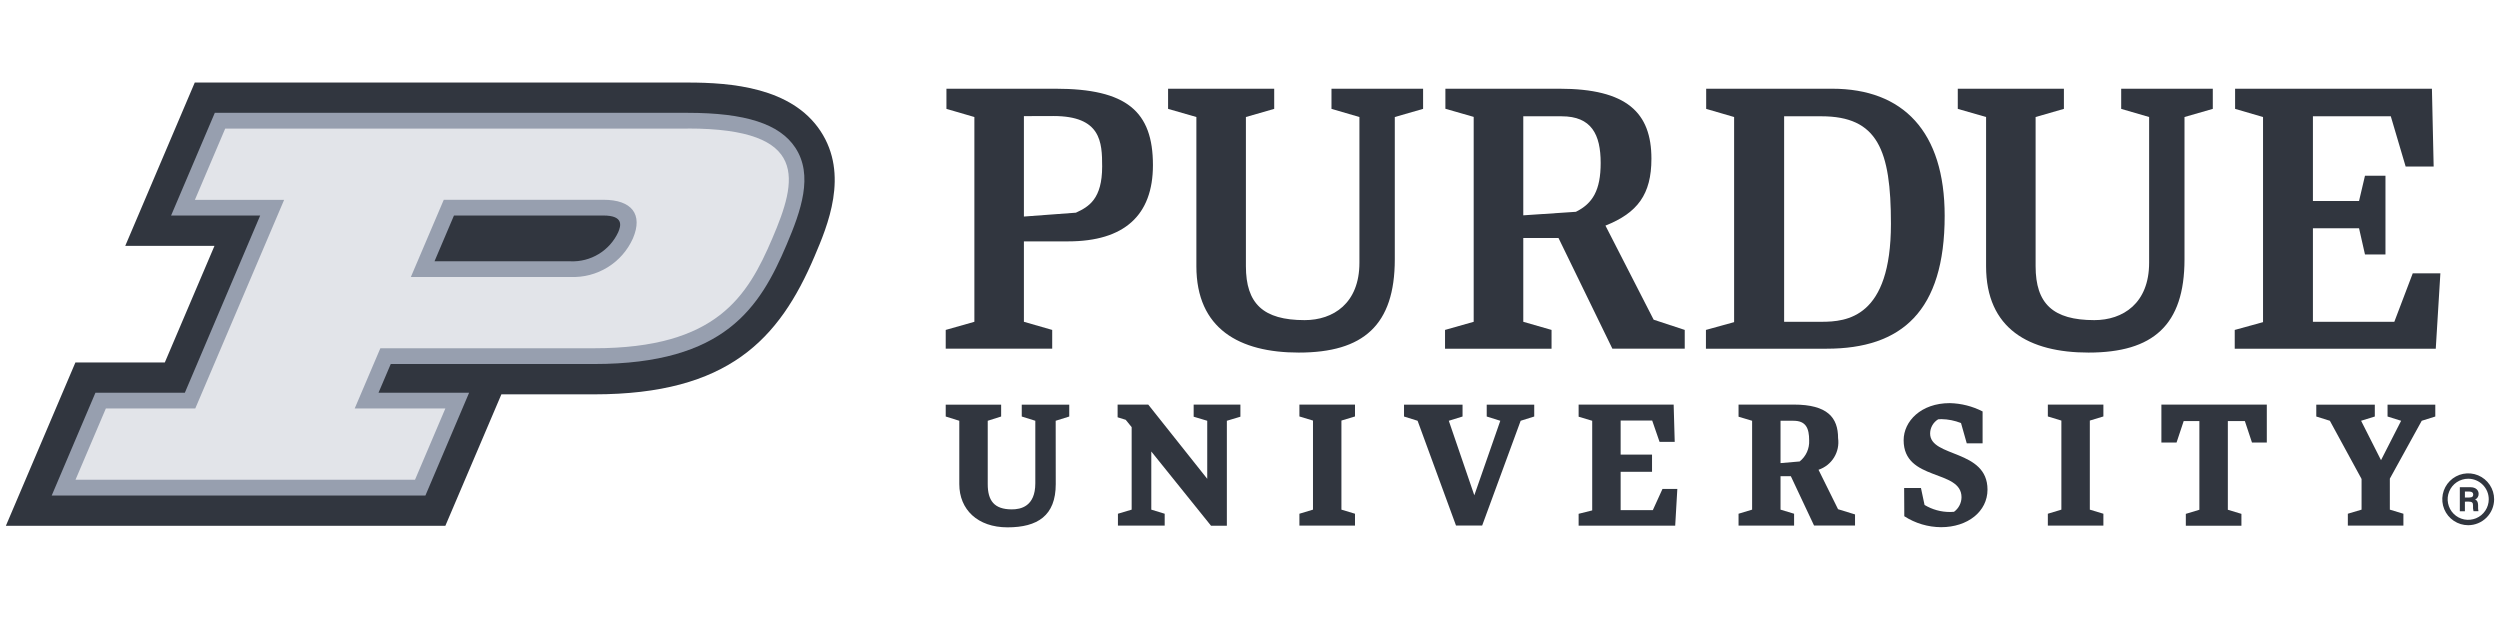 <svg xmlns="http://www.w3.org/2000/svg" fill="none" viewBox="0 0 160 40" height="40" width="160">
<path fill="#31363F" d="M62.36 7.489L60.572 6.968V5.678H67.558C72.108 5.678 73.788 7.132 73.788 10.568C73.788 13.781 71.952 15.448 68.356 15.448H65.53V20.595L67.341 21.115V22.316H60.526V21.115L62.36 20.595V7.489ZM65.53 7.432V13.859L68.858 13.612C69.685 13.232 70.538 12.732 70.538 10.657C70.538 9.089 70.464 7.426 67.421 7.426L65.53 7.432Z"></path>
<path fill="#31363F" d="M99.744 15.232H97.49V20.595L99.299 21.115V22.317H92.482V21.115L94.316 20.595V7.481L92.505 6.961V5.678H99.799C104.123 5.678 105.691 7.212 105.691 10.159C105.691 12.44 104.801 13.624 102.749 14.439L105.833 20.46L107.823 21.115V22.316H103.192L99.744 15.232ZM97.49 7.443V13.781L100.858 13.555C101.928 13.025 102.443 12.178 102.443 10.431C102.443 8.599 101.85 7.443 99.949 7.443L97.49 7.443Z"></path>
<path fill="#31363F" d="M109.18 21.115L110.983 20.617V7.489L109.195 6.968V5.678H117.255C121.804 5.678 124.459 8.42 124.459 13.816C124.459 19.918 121.706 22.317 116.907 22.317H109.18V21.115ZM114.184 7.443V20.595H116.565C118.201 20.595 121.02 20.331 121.02 14.323C121.02 9.593 120.17 7.442 116.565 7.442L114.184 7.443Z"></path>
<path fill="#31363F" d="M67.568 30.985C67.568 33.007 66.397 33.75 64.481 33.75C62.566 33.75 61.395 32.609 61.395 30.985V26.929L60.526 26.657V25.897H64.073V26.657L63.215 26.929V30.985C63.215 32.03 63.617 32.6 64.757 32.6C65.316 32.6 66.26 32.425 66.26 30.931V26.929L65.392 26.657V25.897H68.432V26.657L67.564 26.929L67.568 30.985Z"></path>
<path fill="#31363F" d="M73.683 28.896V32.617L74.54 32.879V33.639H71.548V32.879L72.426 32.617V27.337L72.046 26.868L71.527 26.706V25.893H73.487L77.263 30.644V26.929L76.394 26.669V25.893H79.386V26.669L78.519 26.929V33.645H77.504L73.683 28.896Z"></path>
<path fill="#31363F" d="M85.851 32.617L86.72 32.879V33.639H83.162V32.879L84.031 32.617V26.916L83.162 26.653V25.893H86.72V26.653L85.851 26.916V32.617Z"></path>
<path fill="#31363F" d="M133.749 32.617L134.617 32.879V33.639H131.062V32.879L131.928 32.617V26.916L131.062 26.653V25.893H134.617V26.653L133.749 26.916L133.749 32.617Z"></path>
<path fill="#31363F" d="M94.858 33.636H93.185L90.726 26.929L89.857 26.657V25.897H93.603V26.657L92.723 26.929L94.356 31.699L96.019 26.929L95.15 26.657V25.897H98.191V26.657L97.322 26.929L94.858 33.636Z"></path>
<path fill="#31363F" d="M101.901 26.929L101.032 26.669V25.893H107.114L107.182 28.278H106.211L105.74 26.914H103.721V29.095H105.73V30.194H103.721V32.649H105.781L106.399 31.292H107.349L107.213 33.643H101.032V32.883L101.901 32.666L101.901 26.929Z"></path>
<path fill="#31363F" d="M114.613 30.475H113.954V32.617L114.822 32.879V33.639H111.267V32.879L112.135 32.617V26.929L111.267 26.669V25.893H114.801C116.968 25.893 117.637 26.731 117.637 28.039C117.699 28.47 117.607 28.909 117.379 29.279C117.15 29.649 116.798 29.927 116.385 30.065L117.635 32.589L118.722 32.923V33.636H116.1L114.613 30.475ZM113.954 26.929V29.639L115.178 29.534C115.379 29.374 115.539 29.168 115.645 28.933C115.75 28.698 115.799 28.442 115.786 28.185C115.786 27.41 115.581 26.929 114.786 26.929L113.954 26.929Z"></path>
<path fill="#31363F" d="M121.865 31.23H122.941L123.171 32.317C123.664 32.614 124.229 32.77 124.805 32.767C124.889 32.769 124.973 32.765 125.056 32.756C125.203 32.649 125.324 32.509 125.407 32.347C125.491 32.185 125.535 32.007 125.537 31.825C125.537 30.015 121.833 30.821 121.833 28.174C121.833 26.961 122.943 25.8 124.784 25.8C125.516 25.816 126.235 25.998 126.886 26.332V28.373H125.872L125.505 27.075C125.105 26.916 124.68 26.831 124.25 26.824C124.181 26.823 124.111 26.826 124.041 26.836C123.885 26.931 123.756 27.064 123.666 27.224C123.576 27.383 123.528 27.563 123.528 27.746C123.528 29.293 127.2 28.738 127.2 31.334C127.2 32.735 125.934 33.74 124.23 33.74C123.394 33.735 122.577 33.492 121.875 33.039L121.865 31.23Z"></path>
<path fill="#31363F" d="M140.76 26.948H139.756L139.3 28.32H138.329V25.893H145.076V28.32H144.126L143.671 26.948H142.582V32.625L143.451 32.887V33.647H139.893V32.887L140.76 32.625L140.76 26.948Z"></path>
<path fill="#31363F" d="M151.14 30.654L149.111 26.929L148.242 26.657V25.897H151.988V26.657L151.11 26.929L152.385 29.451L153.672 26.929L152.803 26.657V25.897H155.859V26.657L154.991 26.929L152.95 30.633V32.617L153.818 32.879V33.639H150.262V32.879L151.14 32.617V30.654Z"></path>
<path fill="#31363F" d="M154.415 17.495L153.236 20.597H148.027V14.61H150.979L151.359 16.287H152.67V11.245H151.359L150.979 12.862H148.027V7.443H153.011L153.961 10.657H155.754L155.643 5.678H143.046V6.968L144.834 7.489V20.617L143.023 21.116V22.317H155.889L156.184 17.495H154.415Z"></path>
<path fill="#31363F" d="M89.267 16.594C89.267 20.815 87.252 22.565 83.121 22.565C79.32 22.565 76.568 21.045 76.568 17.035V7.489L74.757 6.968V5.678H81.549V6.968L79.738 7.489V17.035C79.738 19.435 80.846 20.488 83.495 20.488C85.323 20.488 87.003 19.418 87.003 16.815V7.489L85.215 6.968V5.678H91.078V6.968L89.267 7.489L89.267 16.594Z"></path>
<path fill="#31363F" d="M139.808 16.594C139.808 20.815 137.793 22.565 133.664 22.565C129.863 22.565 127.109 21.045 127.109 17.035V7.489L125.298 6.968V5.678H132.09V6.968L130.279 7.489V17.035C130.279 19.435 131.389 20.488 134.036 20.488C135.864 20.488 137.544 19.418 137.544 16.815V7.489L135.756 6.968V5.678H141.619V6.968L139.808 7.489V16.594Z"></path>
<path fill="#31363F" d="M28.503 33.651L32.089 25.238H38.024C46.614 25.238 49.874 21.71 52.127 16.414C52.962 14.454 54.359 11.172 52.508 8.38C50.657 5.589 46.783 5.283 44.013 5.283H12.465L8.016 15.735H13.727L10.549 23.196H4.827L0.376 33.651H28.503Z"></path>
<path fill="#979FAF" d="M50.898 9.448C49.895 7.928 47.705 7.221 44.013 7.221H13.748L10.95 13.793H16.652L11.83 25.135H6.108L3.309 31.714H27.226L30.023 25.135H24.225L25.008 23.297H38.024C46.398 23.297 48.631 19.686 50.345 15.655C51.267 13.485 52.069 11.22 50.898 9.448ZM29.054 13.793H38.614C39.932 13.793 39.742 14.454 39.564 14.865C39.295 15.443 38.86 15.928 38.315 16.259C37.77 16.59 37.139 16.751 36.502 16.723H27.808L29.054 13.793Z"></path>
<path fill="#E2E4E9" d="M44.013 8.23H14.413L12.473 12.791H18.184L12.498 26.142H6.775L4.833 30.703H26.561L28.503 26.142H22.701L24.343 22.288H38.026C45.87 22.288 47.842 18.966 49.429 15.256C51.016 11.546 51.868 8.225 44.024 8.225M36.519 17.727H26.295L28.401 12.786H38.625C40.434 12.786 41.164 13.715 40.508 15.256C40.167 16.02 39.604 16.664 38.892 17.104C38.181 17.544 37.354 17.761 36.518 17.727"></path>
<path fill="#31363F" d="M157.965 33.613C157.637 33.613 157.316 33.516 157.043 33.333C156.77 33.151 156.558 32.892 156.432 32.589C156.306 32.285 156.274 31.952 156.338 31.63C156.402 31.308 156.56 31.013 156.792 30.781C157.024 30.549 157.319 30.39 157.641 30.326C157.963 30.262 158.297 30.295 158.6 30.421C158.903 30.547 159.162 30.759 159.344 31.032C159.527 31.305 159.624 31.626 159.624 31.954C159.623 32.394 159.448 32.815 159.137 33.126C158.826 33.437 158.405 33.612 157.965 33.613ZM157.965 30.639C157.705 30.639 157.45 30.716 157.234 30.86C157.018 31.005 156.849 31.21 156.75 31.451C156.65 31.691 156.624 31.955 156.675 32.21C156.726 32.465 156.851 32.7 157.035 32.884C157.219 33.068 157.453 33.193 157.708 33.244C157.963 33.294 158.228 33.268 158.468 33.169C158.708 33.069 158.914 32.901 159.058 32.684C159.203 32.468 159.28 32.214 159.28 31.954C159.28 31.605 159.141 31.27 158.895 31.024C158.648 30.777 158.314 30.639 157.965 30.639Z"></path>
<path fill="#31363F" d="M157.754 32.106V32.721H157.429V31.182H158.115C158.449 31.182 158.632 31.372 158.632 31.604C158.635 31.68 158.616 31.756 158.576 31.821C158.536 31.886 158.477 31.938 158.407 31.969C158.483 31.997 158.598 32.075 158.598 32.349V32.425C158.592 32.523 158.6 32.622 158.62 32.718H158.305C158.276 32.605 158.265 32.488 158.273 32.372V32.349C158.273 32.182 158.231 32.102 157.984 32.102L157.754 32.106ZM157.754 31.84H158.033C158.223 31.84 158.286 31.769 158.286 31.65C158.286 31.53 158.204 31.46 158.041 31.46H157.754L157.754 31.84Z"></path>
</svg>
